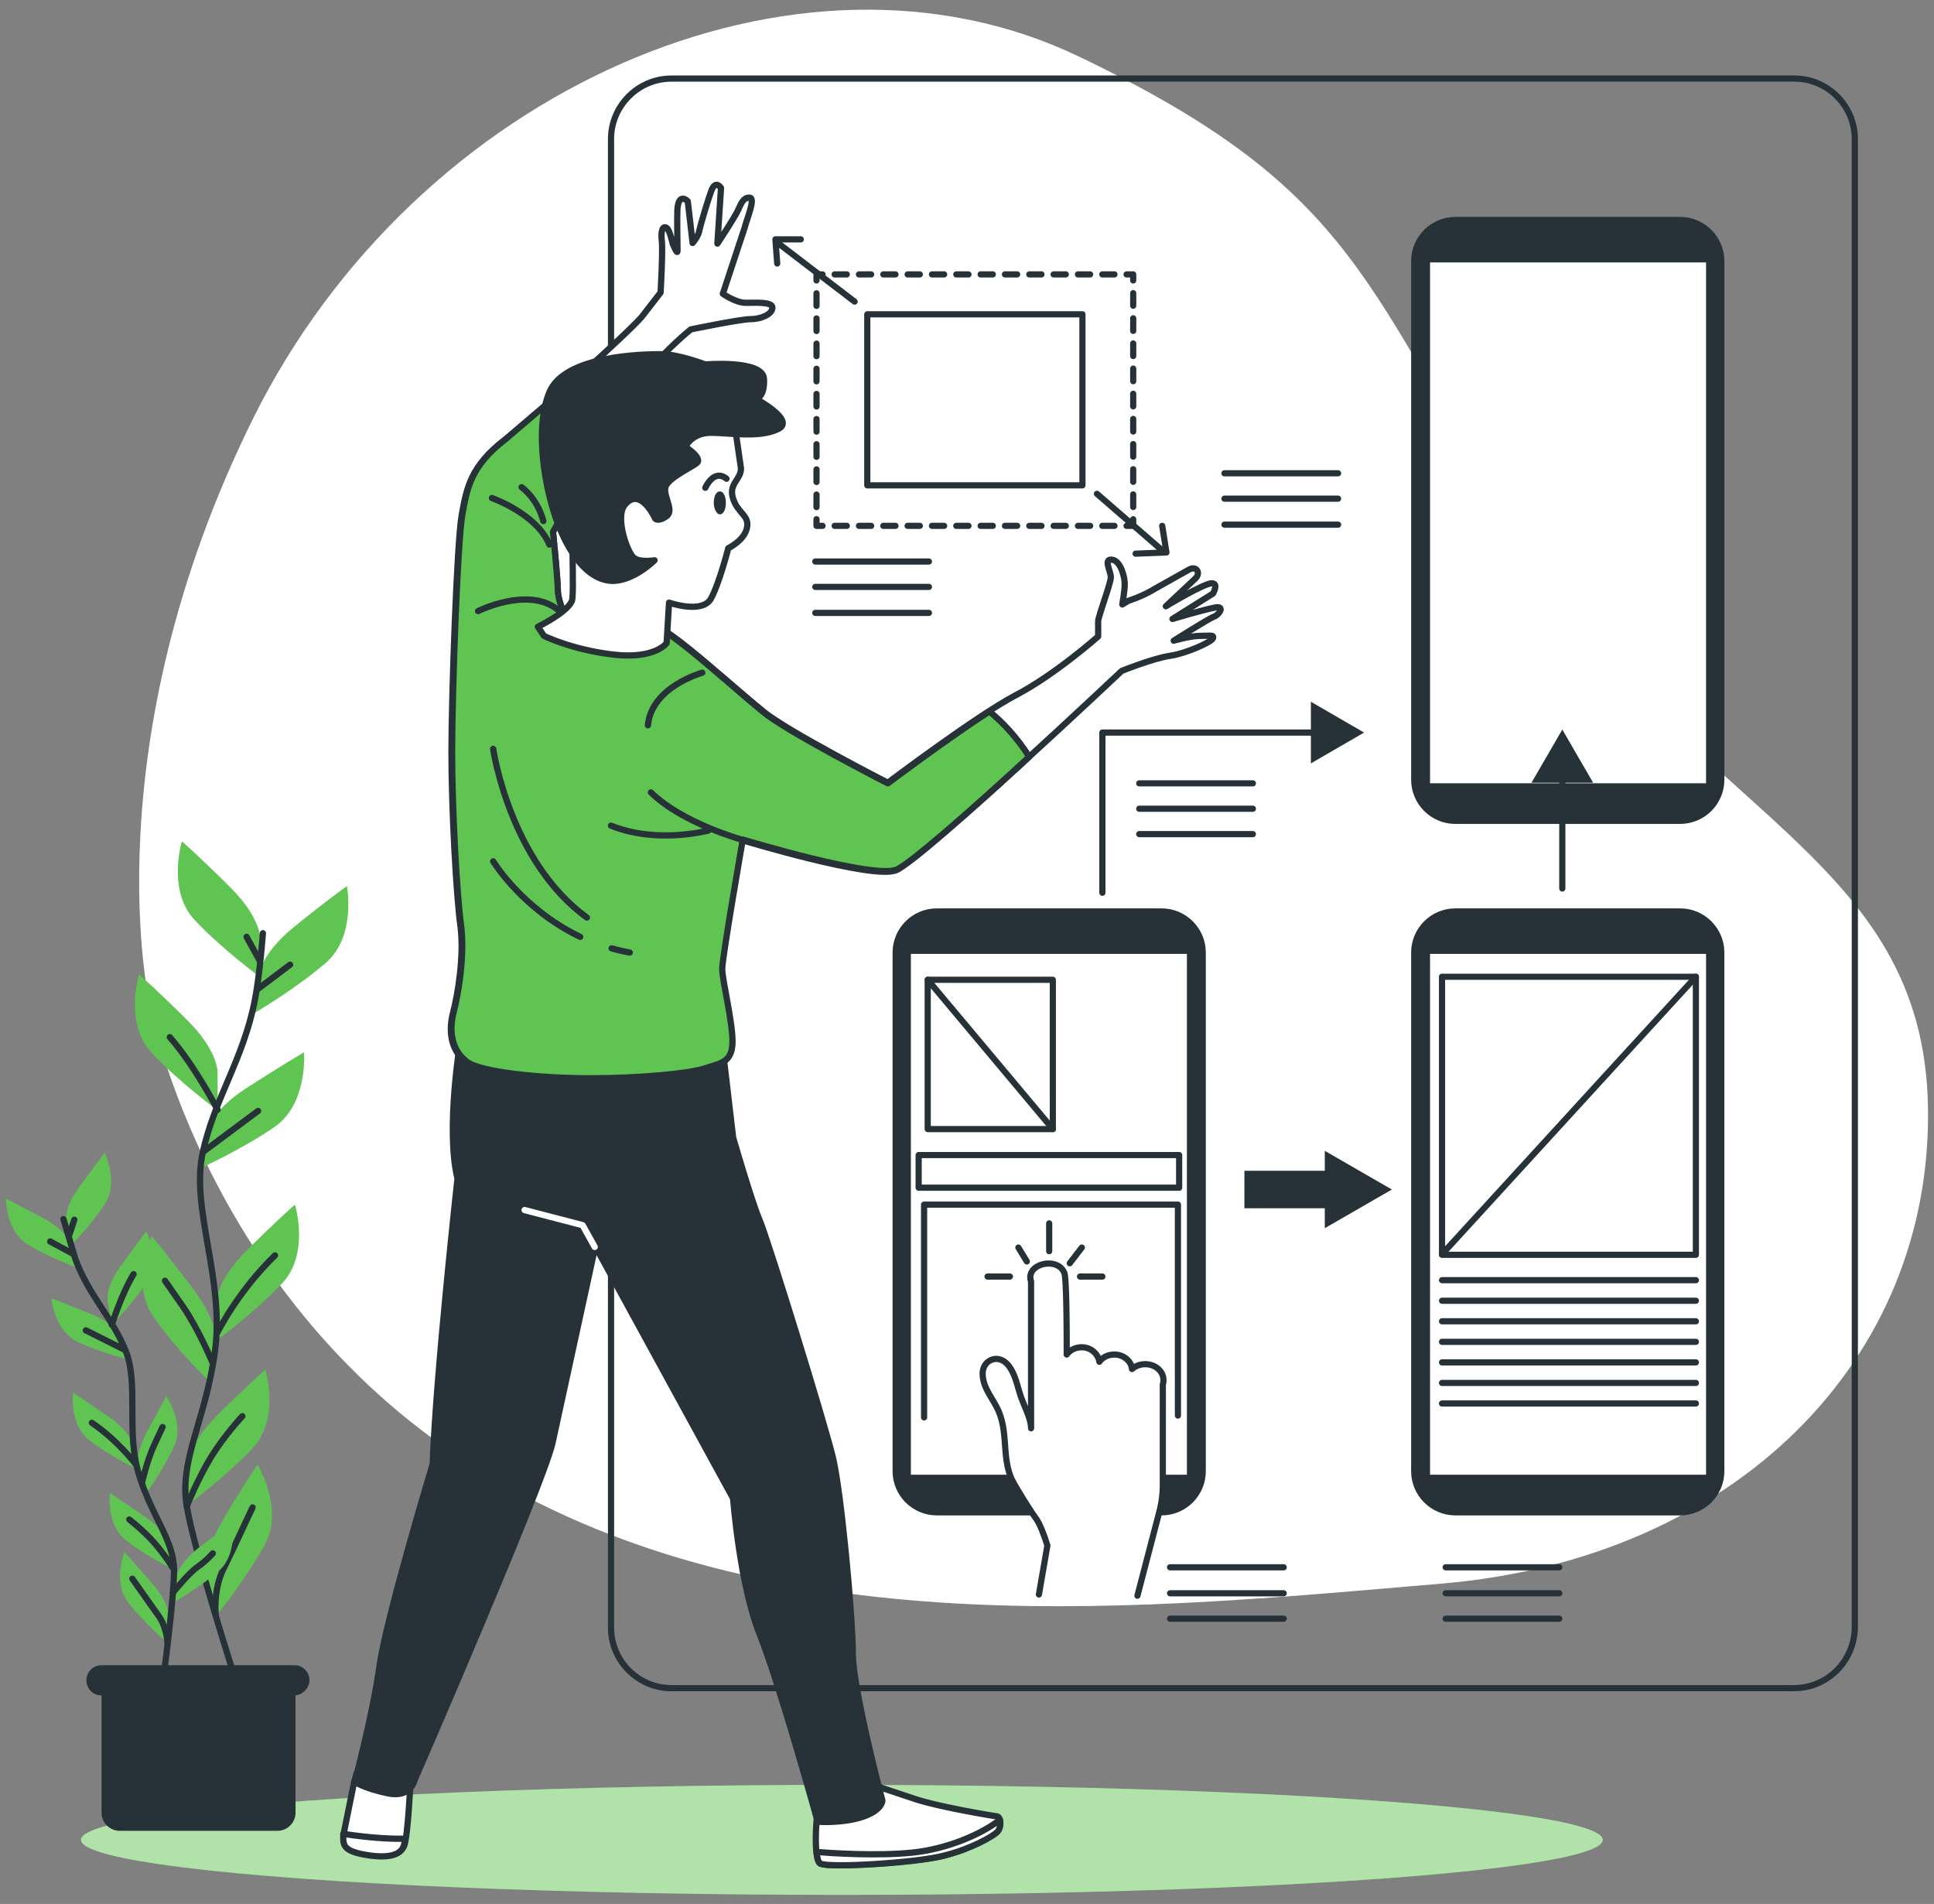 <svg xmlns="http://www.w3.org/2000/svg" xmlns:xlink="http://www.w3.org/1999/xlink" viewBox="0 0 320 315" xmlns:v="https://vecta.io/nano"><rect x="0" y="0" width="320" height="315" fill="#808080" stroke="none"/><style><![CDATA[.Q{stroke:#263238}.R{stroke-linejoin:round}.S{stroke-miterlimit:10}.T{stroke-linecap:round}.U{fill:none}.V{stroke-width:1.023}.W{stroke-width:1.035}.X{fill:#fff}.Y{fill:#263238}.Z{fill:#60c452}.a{stroke-width:.829}.b{stroke-dasharray:2.013,2.013}.c{stroke-dasharray:2.081,2.081}]]></style><use xlink:href="#B" class="Z"/><use xlink:href="#B" opacity=".7" class="X"/><ellipse cx="139.3" cy="304.4" rx="125.9" ry="9.1" class="Z"/><ellipse cx="139.3" cy="304.4" rx="125.9" ry="9.1" opacity=".5" class="X"/><g class="Q R U V"><path d="M296.8 279.3H111.1c-5.5 0-10-4.5-10-10V23c0-5.5 4.5-10 10-10h185.8c5.5 0 10 4.5 10 10v246.3c-.1 5.5-4.5 10-10.1 10z" class="S"/><g class="T"><path d="M187.5 85.9V87h-1.1"/><path d="M184.4 87h-47.3" class="b"/><path d="M136.1 87h-1v-1.1"/><path d="M135.1 83.9V47.4" class="c"/><path d="M135.1 46.4v-1h1"/><path d="M138.1 45.4h47.3" class="b"/><path d="M186.4 45.4h1.1v1"/><path d="M187.5 48.5v36.4" class="c"/></g></g><g class="S Q R V"><path d="M143.5 52h35.6v28.3h-35.6z" class="X"/><path d="M141.4 49.9l-12.3-9.4m52.4 41.2l10.5 9.1m-63.4-47.2l-.3-4h4.2M192.3 87l.7 4.4-5.1.2" class="T U"/></g><g class="Y"><path d="M205.9 193.7h17.3v6.2h-17.3z"/><path d="M230.3 196.8l-11.1-6.4v12.8z"/><path d="M192.2 250.3H155c-3.8 0-6.9-3.1-6.9-6.9v-85.8c0-3.8 3.1-6.9 6.9-6.9h37.2c3.8 0 6.9 3.1 6.9 6.9v85.8c0 3.8-3.1 6.9-6.9 6.9z" class="Q R S a"/></g><g class="X Q R S"><path d="M150.3 157.4h46.5v87h-46.5z" class="a"/><path d="M188.2 264l3.6-13.8a17.59 17.59 0 0 0 .6-4.6V229c.1-.2.1-.4.1-.7 0-1.4-1.3-2.6-3-2.6-.9 0-1.6.3-2.2.8-.1-1.3-1.4-2.4-2.9-2.4-1.1 0-2 .5-2.5 1.2-.2-1.3-1.4-2.4-2.9-2.4-1.1 0-2 .5-2.5 1.2 0-2.2 0-12.7-.4-13.5-1.1-2.8-6.5-1.5-5.5 1.4v15.7 8.6c0-1.7-1.3-3.9-1.8-5.6-.5-1.5-.8-3.2-1.8-4.6-1.7-2.4-4.6-1.1-4.4 1.4.1 2.2 1.7 3.9 2.6 5.9 1.6 3.7.6 7.5 2.1 11.1.4 1 3.2 5.5 4.1 6.7s1.9 4.5 1.9 4.5l-1.4 8.1" class="T V"/></g><g class="U Q R S V"><path d="M173.6 202.4v4.6m5.1 4.2h3.7m-19 0h3.7m1.4-4.8l1.4 2.3m7.1.3l2-2.6" class="T"/><path d="M152 191.1h43.1v5.4H152zm1.5-29h20.7v24.7h-20.7z"/><path d="M153.5 162.1l20.7 24.7m-21.3 47.7v-35.2h42v34.9" class="T"/></g><g class="a Q R S"><path d="M278 250.3h-37.2c-3.8 0-6.9-3.1-6.9-6.9v-85.8c0-3.8 3.1-6.9 6.9-6.9H278c3.8 0 6.9 3.1 6.9 6.9v85.8c0 3.8-3.1 6.9-6.9 6.9z" class="Y"/><path d="M236.2 157.4h46.5v87h-46.5z" class="X"/></g><g class="U V Q R S"><path d="M238.6 161.6h42v46h-42z"/><path d="M238.6 211.8h42m-42 3.4h42m-42 3.4h42m-42 3.4h42m-42 3.4h42m-42 3.4h42m-42 3.4h42m-42-24.7l42-45.9" class="T"/></g><g class="a Q R S"><path d="M278 135.9h-37.2c-3.8 0-6.9-3.1-6.9-6.9V43.2c0-3.8 3.1-6.9 6.9-6.9H278c3.8 0 6.9 3.1 6.9 6.9V129c0 3.8-3.1 6.9-6.9 6.9z" class="Y"/><path d="M236.2 43h46.5v87h-46.5z" class="X"/></g><path d="M182.4 147.7v-26.5h35.9" class="Q R T U V"/><path d="M216.9 126.3l8.8-5.1-8.8-5.1z" class="Y"/><path d="M258.5 147v-19" class="Q R T U V"/><path d="M263.6 129.5l-5.1-8.8-5.1 8.8z" class="Y"/><path d="M239.2 259.3H258m-18.8 4.3H258m-18.8 4.2H258m-64.4-8.5h18.8m-18.8 4.3h18.8m-18.8 4.2h18.8m-23.9-138.2h18.8m-18.8 4.2h18.8m-18.8 4.2h18.8m-4.7-59.7h18.8m-18.8 4.2h18.8m-18.8 4.3h18.8m-86.5 6.1h18.8m-18.8 4.2h18.8m-18.8 4.3h18.8" class="Q R S T U V"/><g class="Z"><path d="M43.1 155.3s0-3.5-4.9-8.4-8.1-7.7-8.1-7.7-2.5 8.1 2.1 13 10.9 9.5 10.9 9.5v-6.4zm-7.1 22s0-3.5-4.9-8.4-8.1-7.7-8.1-7.7-2.5 8.1 2.1 13 10.9 9.5 10.9 9.5v-6.4z"/><path d="M42.8 161.3s.4-3.5 5.8-7.9 8.8-6.8 8.8-6.8 1.6 8.3-3.5 12.7-11.8 8.3-11.8 8.3l.7-6.3zm-8.6 25.9s.7-3.4 6.6-7.2 9.5-5.9 9.5-5.9.7 8.4-4.8 12.3c-5.5 3.8-12.6 7-12.6 7l1.3-6.2zm1.6 28.2s0-3.5 4.9-8.4 8.1-7.7 8.1-7.7 2.5 8.1-2.1 13-10.9 9.5-10.9 9.5v-6.4zm-.1 6.9s.5-3.5-3.7-9c-4.2-5.6-6.9-8.8-6.9-8.8s-3.6 7.6.2 13.2 9.4 10.9 9.4 10.9l1-6.3zm-4.8 20.4s0-3.5 4.9-8.4 8.1-7.7 8.1-7.7 2.5 8.1-2.1 13-10.9 9.5-10.9 9.5v-6.4zm3.2 18.5s-.9-3.4 2.6-9.4 5.9-9.5 5.9-9.5 4.4 7.2 1.3 13.1c-3.2 5.9-8.1 11.9-8.1 11.9l-1.7-6.1z"/></g><g class="Q R S T U W"><path d="M43.5 154.4c-.3 3.8-.7 7.6-1.3 10.9-1.9 10-6.8 16.5-8.7 25.6s3.6 20.7 2.1 32.4c-1.5 11.6-6 18.1-4.7 25.9C32.2 256.9 39 278 39 278"/><path d="M42.7 163.6l5.3-4m-5-.6l-2.2-4m-7.1 35.5l9-6.7m-6.7-.2s-3.7-7.2-7.9-12m7.9 48.8s3.4-6.8 9.5-12.7m-10.4 17.6s-2.2-5.3-4.8-9.1l-3-4.3m3.6 37.3s1.8-4.5 4-8.1 5.2-6.8 5.2-6.8m-4.4 33s-.5-4.2 1.3-7.8 3.9-8.3 4.8-10.1"/></g><g class="Z"><path d="M10.9 202.2s-.4-2.2 2.2-5.8l4.2-5.7s2.4 4.8.1 8.4-5.8 7.1-5.8 7.1l-.7-4zm6.9 13s-.4-2.2 2.2-5.8l4.2-5.7s2.4 4.8.1 8.4-5.8 7.1-5.8 7.1l-.7-4z"/><path d="M11.8 205.9s-.6-2.1-4.5-4.3L1 198.3s-.1 5.4 3.6 7.6c3.6 2.2 8.3 3.9 8.3 3.9l-1.1-3.9zm8.2 15.3s-.8-2.1-4.9-3.8l-6.6-2.6s.5 5.3 4.3 7.2c3.9 1.8 8.7 3 8.7 3l-1.5-3.8zm2 17.9s-.4-2.2-4-4.7l-5.9-4s-.7 5.3 2.7 7.9 7.9 4.8 7.9 4.8l-.7-4z"/><path d="M22.8 243.4s-.7-2.1 1.3-6.1l3.4-6.3s3.1 4.4 1.3 8.3-4.7 7.9-4.7 7.9l-1.3-3.8zm6.2 17.8s.3-2.2 3.7-5l5.7-4.3s1 5.3-2.3 8.1c-3.2 2.8-7.6 5.2-7.6 5.2l.5-4zm-.9-5.5s-.4-2.2-4-4.7l-5.9-4s-.7 5.3 2.7 7.9 7.9 4.8 7.9 4.8l-.7-4zm-.1 12s.2-2.2-2.7-5.6l-4.7-5.3s-2 5 .6 8.3c2.6 3.4 6.4 6.6 6.4 6.6l.4-4z"/></g><g class="Q R S T U W"><path d="M10.5 201.7l2 6.7c2.3 6.1 6.1 9.6 8.3 15.1s0 13.4 2.2 20.5 5.7 10.7 5.8 15.7c0 5-1.9 18.9-1.9 18.9M12 207.4l-3.7-2m3.1-.9l.9-2.7"/><path d="M20.6 223.3l-6.4-3.2m4.3-.9s1.5-4.9 3.6-8.4m.4 31.5s-2.9-3.9-7.3-6.9m8.3 9.9s.8-3.6 2-6.2l1.4-3m1.7 27.4s2.5-3.1 4-4.2c1.6-1.1 2.6-2.3 2.6-2.3m-6.4 2.7s-1.6-2.6-3.4-4.6-4-3.7-4-3.7m6.3 20.3s-.1-2.7-1.7-4.7l-4.1-5.8"/></g><g class="Y"><path d="M45.9 302.9H19.8a3.01 3.01 0 0 1-3-3v-23.6h32.1v23.6a3.01 3.01 0 0 1-3 3z"/><path d="M48.7 280.5H16.8c-1.4 0-2.5-1.1-2.5-2.5h0c0-1.4 1.1-2.5 2.5-2.5h31.9c1.4 0 2.5 1.1 2.5 2.5h0c0 1.3-1.2 2.5-2.5 2.5z"/></g><g class="Q R S W X"><path d="M58.6 294.8l-1.7 8.4c0 1.7-.4 2.8 3.3 3.5s6.1.3 6.7-1.4 1-10.2 1-10.2l-8.9-1.7-.4 1.4z"/><path d="M66.8 305.4a3.73 3.73 0 0 0 .2-1.2c-3.8.1-8.3-.5-10.2-.8 0 1.6-.3 2.7 3.3 3.4 3.7.7 6.1.3 6.7-1.4zm77.9-10l6.9 2.3c4.1 1.3 12.5 2.7 13.3 2.8s.8 1.8.1 2.5-4.4 2.8-8.8 4c-4.4 1.1-19.3 2.1-20.5 1.3-1.1-.7-.7-7.6-.3-9.2.5-1.5 9.3-3.7 9.3-3.7z"/><path d="M165 303.1c.5-.5.6-1.4.4-2-2.9 2.3-8.6 4.8-14.4 5.4-5.9.6-13.4.1-15.9-.1.1 1 .3 1.7.6 1.9 1.3.8 16.1-.1 20.5-1.3 4.5-1.1 8.1-3.2 8.8-3.9z"/></g><path d="M76.2 172s-2.5 14.8-.5 23c0 0-3.6 32.6-4.1 47.2 0 0-7.7 25.5-8.8 33.4-1.1 8-4.1 19.2-4.1 19.2s1.6 1.1 5.5 1.9c3.8.8 4.4-2.2 4.4-2.2s21.1-48.5 22.8-55.7l7.1-32.6 22.8 41.7s1.1 14.3 4.4 22.5 9.6 31 9.6 31 4.1.3 7.4-.8 3.3-2.7 3.3-2.7-4.9-18.4-4.9-24.4-1.9-26.6-3.3-32.4-10.7-35.9-12.1-39.2-4.4-13.7-4.4-13.7l-1.9-16.2c-.2 0-23.8 6.6-43.2 0z" class="Q R S W Y"/><path d="M93.6 102.1s-1.3-2.7-1.3-4.4-.8-9.7-.8-9.7 12.2-22 15.5-26.2c3.4-4.2 7.3-7.3 7.3-7.3s8.2-1.7 9.9-1.7 3.6-.8 3.6-1.9c0-1-2.7-.8-4.4-.8s-3.8-1.5-3.8-1.5l3.6-10.9c.4-1.6 1.9-5 .8-5-1 0-1.3.8-1.9 2.1s-3.4 5.5-3.4 5.5l.6-9.2s-.8-1.3-1.5.2c-.6 1.5-1.9 5.9-2.1 6.9s-1.1 2-1.1 2l-.8-6.9s-1.4-1.5-1.7 1.1c-.1 1.5 0 6.3 0 7.1s-.8-1.2-.8-1.2-.5-2.3-1-2.6c-.6-.4-1 .4-.8 2.1s-.2 8.6-.2 8.6l-3.1 4c-1.9 2.3-17 16-22.7 20.4s-6.3 8-7.1 12.4-1.7 30-1.7 39.3.8 23.9 1.5 28.8c.6 4.8-.4 11.1-1.3 14.5-.8 3.4 0 6.3 2.3 8s12.2 2.7 20.4 2.7 16.6-.8 19.1-1.7c2.5-.8 4.4-1 4.4-4.4s-1.7-10.1-1.7-12 3.4-21.4 3.4-21.4 21.4 6.5 25.4 5 37.4-33 37.4-33 5.2-2.1 8-2.5c2.7-.4 6.9-2.3 7.1-2.9s-.4-.4-2.1-.4-4.4.8-4.4.8 5.7-3.6 6.7-4c.7-.2 1.9-1.8.2-1.5-2.1.4-7.1 1.9-7.1 1.9l6.7-4.2s1-1.7-.2-1.7c-1.3 0-7.6 3.8-7.6 3.8l4.9-4.6c.9-.9.2-2.1-1-1.5l-5.7 3.2c-2.1 1.3-4.4 2-4.4 2l-1 .6s.4-2.3.4-3.4c0-1-.6-3.8-2.1-4s-.2 1.9-.2 2.9-2.1 6.5-2.1 7.3v2.5s-7.1 6.3-13.6 9.7-21.2 14.5-21.2 14.5-16.8-8.6-20.6-11.8c-3.8-3.1-8-6.9-12.2-10.3s-6.9-4.8-6.9-4.8l-13.6-.5z" class="Q R S W X"/><path d="M163.7 117.7c-7.1 4.6-16.8 11.9-16.8 11.9s-16.8-8.6-20.6-11.8c-3.8-3.1-8-6.9-12.2-10.3s-6.9-4.8-6.9-4.8l-13.6-.6s-1.3-2.7-1.3-4.4-.8-9.7-.8-9.7 6.3-11.4 11.1-19.3l-.4-.4c-2.3-2.3-5.6-3.6-8.4-4.3l-10.2 8.7c-5.7 4.4-6.3 8-7.1 12.4s-1.7 30-1.7 39.3.8 23.9 1.5 28.8c.6 4.8-.4 11.1-1.3 14.5-.8 3.4 0 6.3 2.3 8s12.2 2.7 20.4 2.7 16.6-.8 19.1-1.7c2.5-.8 4.4-1 4.4-4.4s-1.7-10.1-1.7-12 3.4-21.4 3.4-21.4 21.4 6.5 25.4 5c2.1-.8 12.7-10.1 22-18.7-2.1-3.3-4.5-5.8-6.6-7.5z" class="Q R S W Z"/><path d="M116.2 111.3s-8.4 2.3-9 8.7m15.5 18.9s-9.8-2.7-15-7.8m9.5 6.3s-8.4 2.3-16.1-.8m-19.5-12.7s2.7 18.6 15.5 27.9m4.1 5.1c1 .3 2 .5 3 .7m-22.6-15.1s4.8 7.9 14.4 12.5m-16.9-53.9s8.2-4.1 13.1-.3M81.4 82.4s7.4 2.6 9.5 7.7m-4.6-9.5s2.6 1.8 3.6 5.6" class="T U Q R S W"/><path d="M121.3 68.5l1.3 9c0 1.9-2.1 2.5-1.3 5s2.7 2.7 2.3 4.8-3.1 3.4-3.1 3.4-1.5 5.9-2.9 8.4c-1.5 2.5-6.9.6-6.9.6l-.4 6.7s-1.9 2.7-8.8 1.9-11.5-3.1-11.5-3.1l-1-1.5s5.5-2.7 5.7-4.6 0-6.3 0-12.6-1.9-18.5 8.4-21.6c10-3.1 18.2 3.6 18.2 3.6z" class="Q R S W X"/><g class="Y"><path d="M108.4 85.8s-2.4-5.4-5-2.3c-1.7 2 .4 8 1.5 8.8 1 .8 3.4.4 3.4.4s-3.4 3.4-6.9 3.4-6.7-3.4-9-9.2c-2.3-5.9-4-16-1.5-22 2.5-6.1 15.5-6.3 18.5-6.3 2.9 0 7.3 1.7 7.3 1.7s9.4-.8 9.7 2.3c.2 3.1-1.3 3.4-1.3 3.4s6.7 3.6 3.6 5c-3.1 1.5-8 .6-11.1.6s-4.2 2.3-4.2 2.3 2.9 1.9 1.9 2.7-4.8 2.5-5.2 4 1.5 3.8.2 4.8c-1.4 1-1.9.4-1.9.4z" class="Q R S W"/><path d="M120.1 83.2c0 1.1-.4 1.9-1 1.9-.5 0-1-.9-1-1.9 0-1.1.4-1.9 1-1.9s1 .8 1 1.9z"/></g><g class="R S T U W"><path d="M116.7 80.7s1.4-3.2 3.5-1.5" class="Q"/><path d="M98.4 206.3l-2-3.6-9.6-2.5" stroke="#fff"/></g><defs ><path id="B" d="M24.8 166.3s9.5 51 57.5 78.7c48 27.6 107.7 21.1 156.2 17s81.2-36.9 80.5-78.8-39.2-48.4-66.3-92.1c-27-43.7-27.6-59.4-74.1-81.7C132.1-13 69 14.7 41.9 69.2c-27 54.5-17.1 97.1-17.1 97.1z"/></defs></svg>